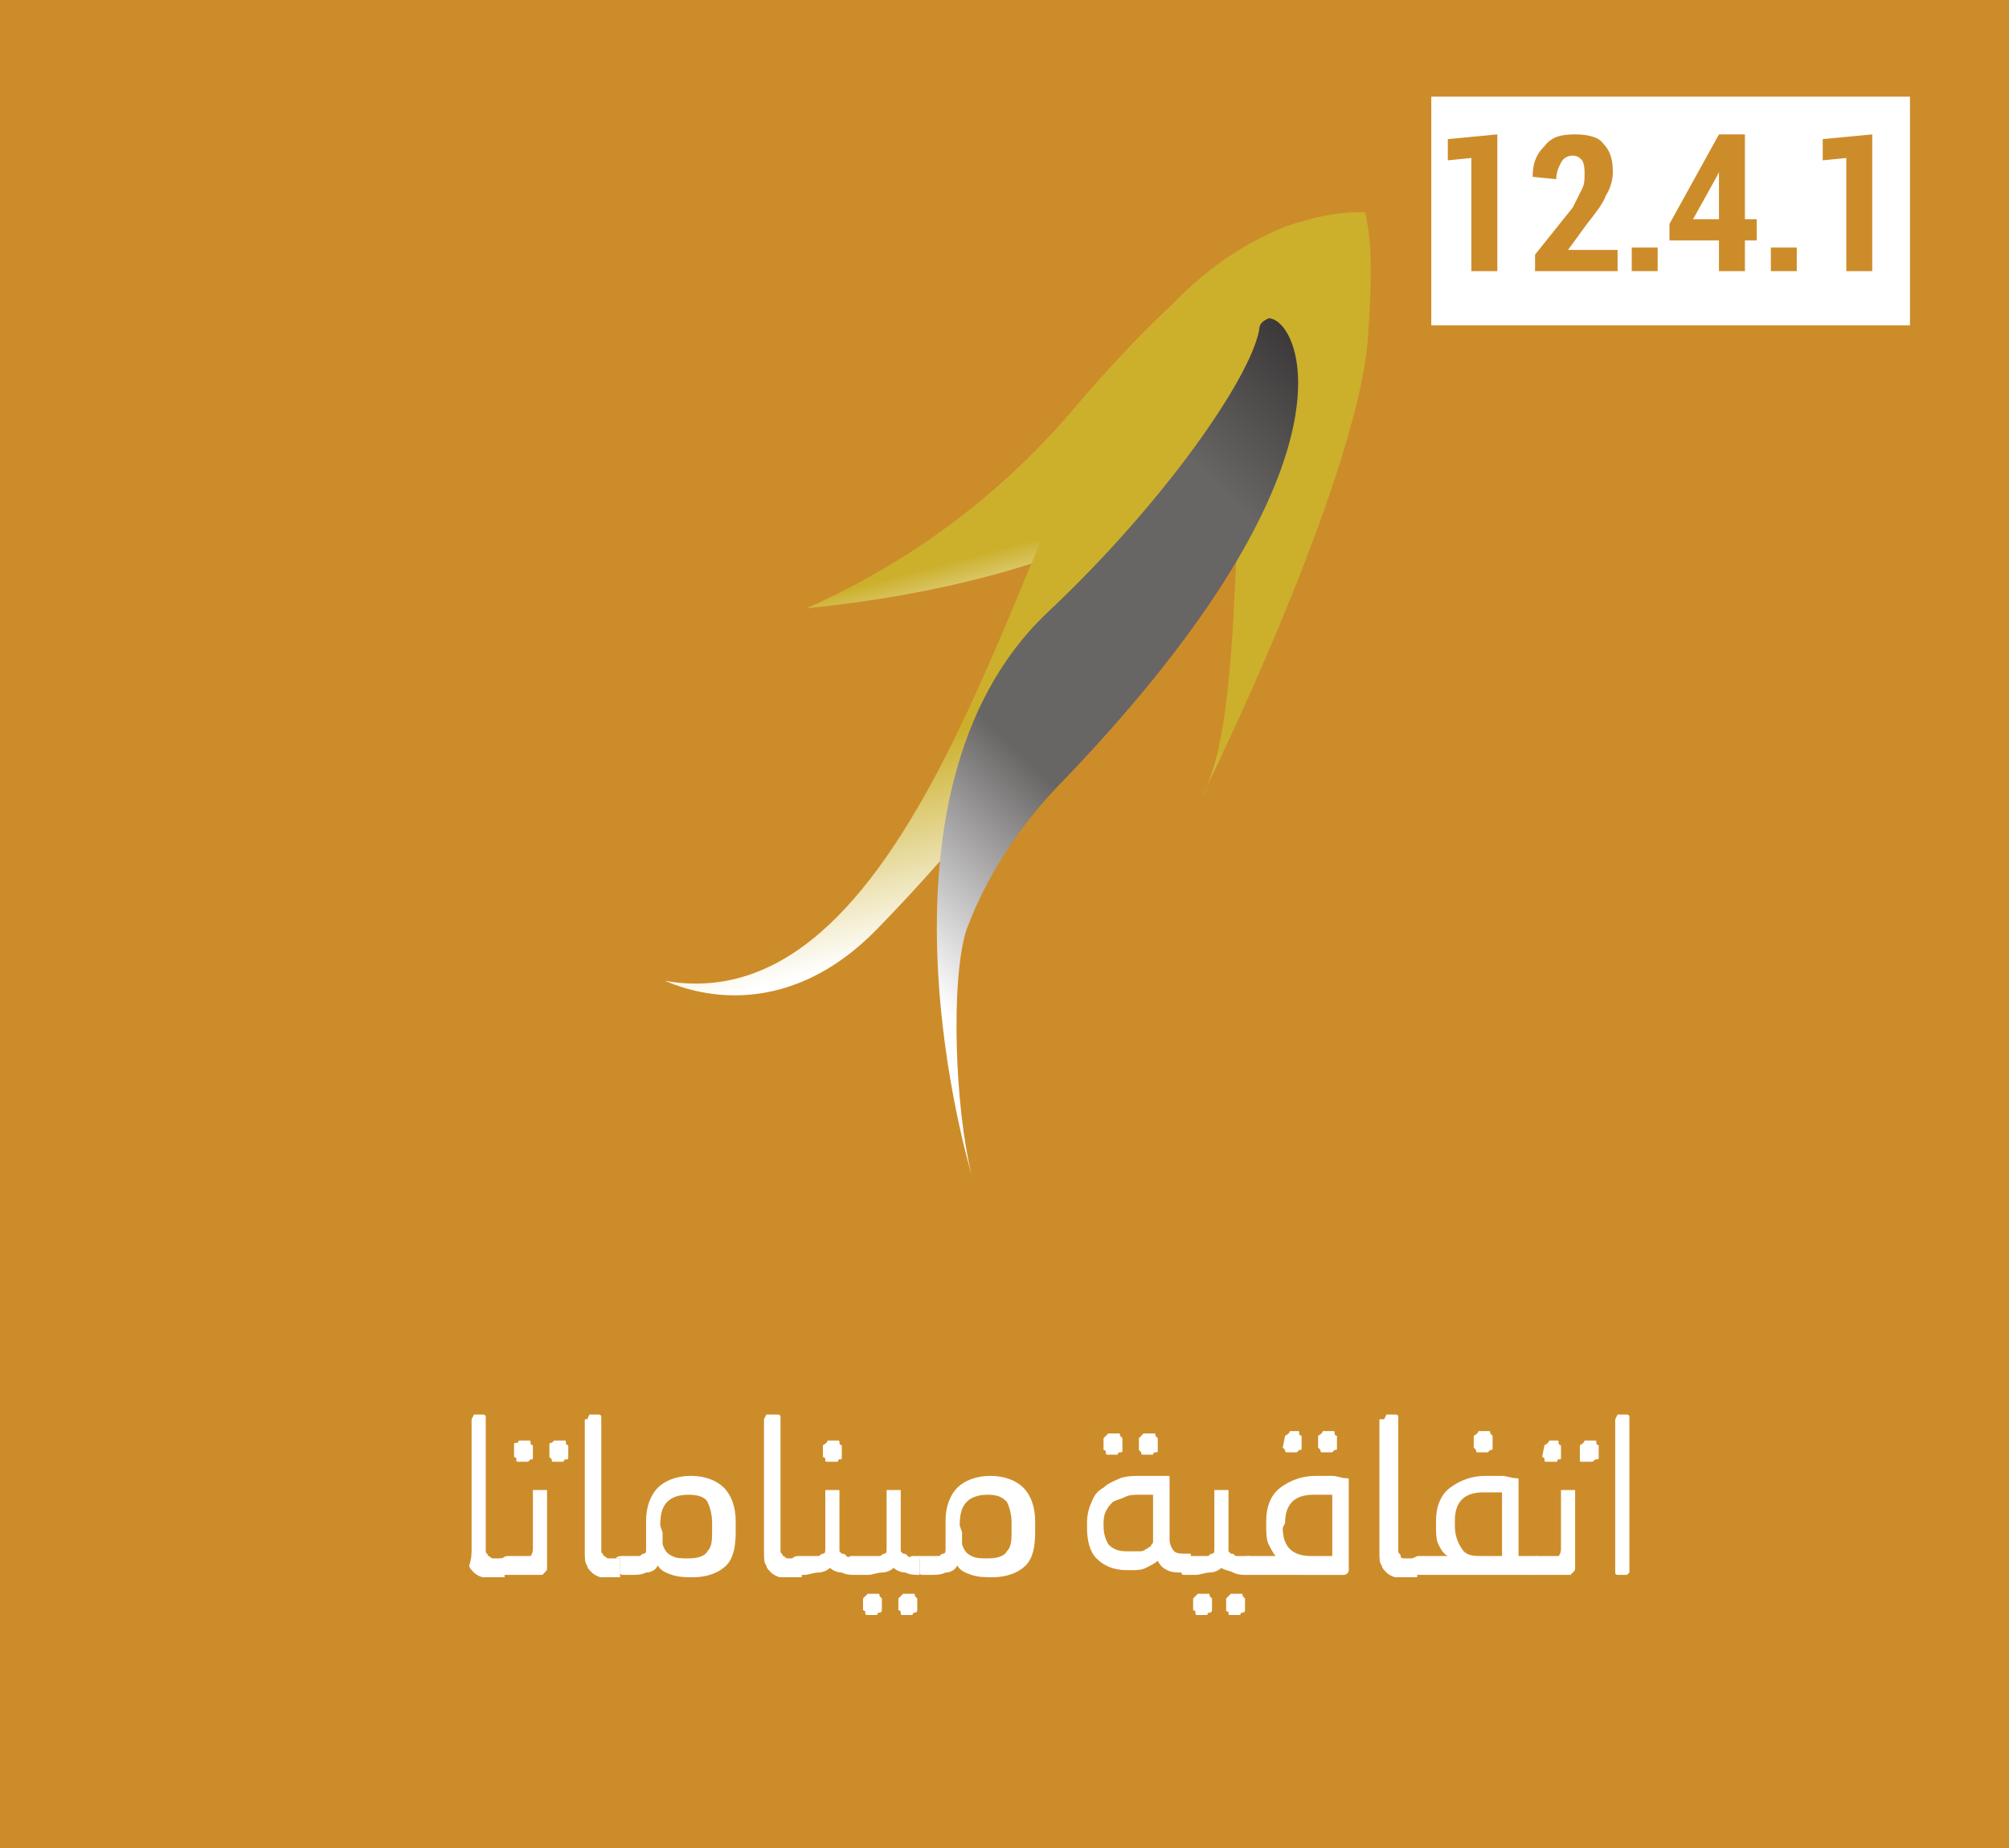 <?xml version="1.0" encoding="utf-8"?>
<!-- Generator: Adobe Illustrator 26.3.1, SVG Export Plug-In . SVG Version: 6.00 Build 0)  -->
<svg version="1.1" id="Layer_1" xmlns="http://www.w3.org/2000/svg" xmlns:xlink="http://www.w3.org/1999/xlink" x="0px" y="0px"
	 viewBox="0 0 85.2 78.4" style="enable-background:new 0 0 85.2 78.4;" xml:space="preserve">
<style type="text/css">
	.st0{fill:#CD8C2A;}
	.st1{clip-path:url(#SVGID_00000163790207051973505830000011969497151958497982_);}
	.st2{fill:url(#SVGID_00000044866120315278895600000008122173387904789658_);}
	.st3{clip-path:url(#SVGID_00000088830622943176262490000015201283647285674158_);}
	.st4{fill:url(#SVGID_00000031908158292565384000000006447580314403708068_);}
	.st5{clip-path:url(#SVGID_00000065759340009139489800000004788115895629696429_);}
	.st6{fill:url(#SVGID_00000029737971250777020700000015415235787343324035_);}
	.st7{clip-path:url(#SVGID_00000049932884418910119320000009960339491428002721_);}
	.st8{fill:url(#SVGID_00000047052011932613547750000004429462608505598655_);}
	.st9{fill:#FFFFFF;}
</style>
<rect x="-3" y="-2.7" class="st0" width="90.4" height="83.7"/>
<g>
	<g>
		<g>
			<defs>
				<path id="SVGID_1_" d="M51,33.8c0.1-0.1,0.1-0.3,0.2-0.4L51,33.8 M55,9.8c-3.6,1-1.6,18.4-3.8,23.5c1.1-2.2,6.3-13.3,6.8-18.8
					c0.3-4,0-4.9-0.1-5.5c0,0-0.1,0-0.2,0C57.2,9,56.1,9.6,55,9.8"/>
			</defs>
			<clipPath id="SVGID_00000099624810327599681260000003526483970625498047_">
				<use xlink:href="#SVGID_1_"  style="overflow:visible;"/>
			</clipPath>
			<g style="clip-path:url(#SVGID_00000099624810327599681260000003526483970625498047_);">
				
					<linearGradient id="SVGID_00000039834684744310971800000008880435711963518612_" gradientUnits="userSpaceOnUse" x1="-2153.571" y1="232.067" x2="-2153.141" y2="232.067" gradientTransform="matrix(-13.091 -50.077 -50.077 13.091 -16511.66 -110844.688)">
					<stop  offset="0" style="stop-color:#FFFFFF"/>
					<stop  offset="0.33" style="stop-color:#CCB02C"/>
					<stop  offset="1" style="stop-color:#CCB02C"/>
				</linearGradient>
				<polygon style="fill:url(#SVGID_00000039834684744310971800000008880435711963518612_);" points="44.9,10.6 57.9,7.2 64.4,32.2 
					51.5,35.5 				"/>
			</g>
		</g>
	</g>
	<g>
		<g>
			<defs>
				<path id="SVGID_00000157283675305834892900000013083718716704377533_" d="M56.1,9.3c-3.1,0-7.4,4.3-10.7,8.2
					c-3.1,3.6-6.9,6.4-11.2,8.3c23-2.3,25.4-16.1,22.3-16.5C56.4,9.3,56.2,9.3,56.1,9.3L56.1,9.3z"/>
			</defs>
			<clipPath id="SVGID_00000010999103118605437960000013154519309043167134_">
				<use xlink:href="#SVGID_00000157283675305834892900000013083718716704377533_"  style="overflow:visible;"/>
			</clipPath>
			<g style="clip-path:url(#SVGID_00000010999103118605437960000013154519309043167134_);">
				
					<linearGradient id="SVGID_00000041264617433486127410000017258509958221311388_" gradientUnits="userSpaceOnUse" x1="-2164.036" y1="196.693" x2="-2163.606" y2="196.693" gradientTransform="matrix(-6.609 -25.28 -25.28 6.609 -9279.521 -55981.324)">
					<stop  offset="0" style="stop-color:#FFFFFF"/>
					<stop  offset="0.33" style="stop-color:#CCB02C"/>
					<stop  offset="1" style="stop-color:#CCB02C"/>
				</linearGradient>
				<polygon style="fill:url(#SVGID_00000041264617433486127410000017258509958221311388_);" points="30.2,10.4 58,3.1 63.7,24.8 
					35.8,32.1 				"/>
			</g>
		</g>
	</g>
	<g>
		<g>
			<defs>
				<path id="SVGID_00000119102023871725788830000001710316577724977329_" d="M47.8,15.3c-4.6,6.8-8.9,28.2-19.6,26.3l0,0
					c0.7,0.3,4.9,2.1,9.1-2.3c5.9-6.1,6.8-8.6,11-14.3s9.5-16,9.5-16h-0.2C56.5,9,51.8,9.4,47.8,15.3"/>
			</defs>
			<clipPath id="SVGID_00000068667953876788355040000016500866976040347583_">
				<use xlink:href="#SVGID_00000119102023871725788830000001710316577724977329_"  style="overflow:visible;"/>
			</clipPath>
			<g style="clip-path:url(#SVGID_00000068667953876788355040000016500866976040347583_);">
				
					<linearGradient id="SVGID_00000167360351249445968300000017078117183881143946_" gradientUnits="userSpaceOnUse" x1="-2152.081" y1="236.903" x2="-2151.651" y2="236.903" gradientTransform="matrix(-15.241 -58.301 -58.301 15.241 -18941.525 -129041.57)">
					<stop  offset="0" style="stop-color:#FFFFFF"/>
					<stop  offset="0.33" style="stop-color:#CCB02C"/>
					<stop  offset="1" style="stop-color:#CCB02C"/>
				</linearGradient>
				<polygon style="fill:url(#SVGID_00000167360351249445968300000017078117183881143946_);" points="19.8,11.2 55.9,1.8 66.3,41.5 
					30.1,50.9 				"/>
			</g>
		</g>
	</g>
	<g>
		<g>
			<defs>
				<path id="SVGID_00000005241406110635766620000013458948784660209081_" d="M53.4,14c-0.4,2.1-4.1,7.4-9,12
					c-8.1,7.7-3.2,23.8-3.2,23.8c-0.7-2.8-0.9-8.3-0.2-10.4c0.9-2.4,2.4-4.6,4.2-6.4c12.9-13.5,9.9-19.5,8.6-19.5
					C53.6,13.6,53.4,13.7,53.4,14"/>
			</defs>
			<clipPath id="SVGID_00000116953352222441943810000007907892991328421023_">
				<use xlink:href="#SVGID_00000005241406110635766620000013458948784660209081_"  style="overflow:visible;"/>
			</clipPath>
			<g style="clip-path:url(#SVGID_00000116953352222441943810000007907892991328421023_);">
				
					<linearGradient id="SVGID_00000029042285721042228280000017684014890552076955_" gradientUnits="userSpaceOnUse" x1="-2158.914" y1="285.269" x2="-2158.484" y2="285.269" gradientTransform="matrix(-55.883 59.927 59.927 55.883 -137678.656 113450.461)">
					<stop  offset="0" style="stop-color:#231F20"/>
					<stop  offset="0.31" style="stop-color:#686565"/>
					<stop  offset="0.71" style="stop-color:#686565"/>
					<stop  offset="1" style="stop-color:#FFFFFF"/>
				</linearGradient>
				<polygon style="fill:url(#SVGID_00000029042285721042228280000017684014890552076955_);" points="18.2,33 46.4,2.7 76.2,30.4 
					47.9,60.7 				"/>
			</g>
		</g>
	</g>
</g>
<g>
	<path class="st9" d="M20,60.2L20,60.2l0.1-0.2h0.4c0,0,0.1,0,0.1,0.1v0.1v5.3c0,0.1,0,0.2,0,0.3s0.1,0.1,0.1,0.2
		c0.1,0,0.1,0.1,0.2,0.1s0.2,0,0.3,0h0.2v0.8H21c-0.2,0-0.4,0-0.5,0s-0.3-0.1-0.4-0.2s-0.2-0.2-0.2-0.3c0.1-0.3,0.1-0.5,0.1-0.7
		V60.2z"/>
	<path class="st9" d="M21.3,66.1L21.3,66.1c0.1-0.1,0.2-0.1,0.3-0.1h0.6c0.2,0,0.3,0,0.3,0s0.1-0.1,0.1-0.3c0-0.2,0-0.4,0-0.6
		s0-0.4,0-0.6s0-0.4,0-0.6s0-0.4,0-0.6v-0.1h0.1h0.4c0.1,0,0.1,0,0.1,0v0.1c0,0.2,0,0.4,0,0.5s0,0.3,0,0.4s0,0.2,0,0.4s0,0.3,0,0.5
		c0,0.3,0,0.6,0,0.8s0,0.4,0,0.6c0,0.1,0,0.1-0.1,0.2S23,66.8,23,66.8s-0.1,0-0.2,0s-0.2,0-0.3,0c-0.1,0-0.2,0-0.3,0
		c-0.1,0-0.2,0-0.3,0h-0.4c-0.1,0-0.2,0-0.2,0c-0.1,0-0.1-0.1-0.1-0.1v-0.6H21.3z M21.8,61.3c0-0.1,0-0.1,0.1-0.1s0.1-0.1,0.1-0.1
		h0.4c0.1,0,0.1,0,0.1,0.1s0.1,0.1,0.1,0.1v0.5c0,0.1,0,0.1-0.1,0.1L22.4,62H22c-0.1,0-0.1,0-0.1-0.1s-0.1-0.1-0.1-0.1V61.3z
		 M23.3,61.3c0-0.1,0-0.1,0.1-0.1l0.1-0.1h0.4c0.1,0,0.1,0,0.1,0.1s0.1,0.1,0.1,0.1v0.5c0,0.1,0,0.1-0.1,0.1S23.9,62,23.9,62h-0.4
		c-0.1,0-0.1,0-0.1-0.1l-0.1-0.1V61.3z"/>
	<path class="st9" d="M24.9,60.2L24.9,60.2C25,60,25,60,25,60h0.4c0,0,0.1,0,0.1,0.1v0.1v5.3c0,0.1,0,0.2,0,0.3s0.1,0.1,0.1,0.2
		c0.1,0,0.1,0.1,0.2,0.1s0.2,0,0.3,0h0.2v0.8H26c-0.2,0-0.4,0-0.5,0s-0.3-0.1-0.4-0.2s-0.2-0.2-0.2-0.3c-0.1-0.1-0.1-0.3-0.1-0.6
		v-5.6H24.9z"/>
	<path class="st9" d="M26.1,66.1L26.1,66.1c0.1-0.1,0.2-0.1,0.3-0.1h0.3c0,0,0.1,0,0.2,0s0.1,0,0.2,0s0.1-0.1,0.2-0.1
		s0.1-0.1,0.1-0.2s0-0.2,0-0.3v-0.9c0-0.6,0.2-1.1,0.5-1.4c0.3-0.3,0.8-0.5,1.4-0.5s1.1,0.2,1.4,0.5s0.5,0.8,0.5,1.4V65
		c0,0.6-0.1,1.1-0.4,1.4s-0.8,0.5-1.4,0.5c-0.3,0-0.6,0-0.9-0.1s-0.5-0.2-0.6-0.4c-0.1,0.2-0.3,0.3-0.5,0.3
		c-0.2,0.1-0.4,0.1-0.7,0.1h-0.1c-0.1,0-0.2,0-0.2,0c-0.1,0-0.1-0.1-0.1-0.1v-0.6H26.1z M28.1,65c0,0.2,0,0.4,0,0.5
		c0.1,0.3,0.2,0.4,0.4,0.5c0.2,0.1,0.4,0.1,0.7,0.1c0.4,0,0.7-0.1,0.8-0.3c0.2-0.2,0.2-0.5,0.2-0.9v-0.3c0-0.4-0.1-0.7-0.2-0.9
		s-0.4-0.3-0.8-0.3s-0.7,0.1-0.9,0.3c-0.2,0.2-0.3,0.5-0.3,1L28.1,65L28.1,65z"/>
	<path class="st9" d="M32.4,60.2L32.4,60.2l0.1-0.2H33c0,0,0.1,0,0.1,0.1v0.1v5.3c0,0.1,0,0.2,0,0.3s0.1,0.1,0.1,0.2
		c0.1,0,0.1,0.1,0.2,0.1c0.1,0,0.2,0,0.3,0H34v0.8h-0.4c-0.2,0-0.4,0-0.5,0s-0.3-0.1-0.4-0.2c-0.1-0.1-0.2-0.2-0.2-0.3
		c-0.1-0.1-0.1-0.3-0.1-0.6C32.4,65.8,32.4,60.2,32.4,60.2z"/>
	<path class="st9" d="M33.6,66.1L33.6,66.1c0.1-0.1,0.2-0.1,0.3-0.1h0.4c0.1,0,0.1,0,0.2,0c0.1,0,0.1,0,0.2,0c0.1,0,0.1-0.1,0.2-0.1
		s0.1-0.1,0.1-0.2v-2.4v-0.1h0.1h0.4h0.1v0.1v2.5l0.1,0.1c0.1,0,0.1,0,0.2,0.1s0.1,0,0.2,0c0.1,0,0.1,0,0.2,0h0.1v0.8h-0.1
		c-0.2,0-0.4,0-0.6-0.1c-0.2,0-0.4-0.1-0.5-0.2c-0.1,0.1-0.3,0.2-0.5,0.2s-0.4,0.1-0.6,0.1h-0.3c-0.1,0-0.2,0-0.2,0
		c-0.1,0-0.1-0.1-0.1-0.1L33.6,66.1L33.6,66.1z M34.9,61.3C34.9,61.2,34.9,61.2,34.9,61.3c0.2-0.1,0.2-0.2,0.2-0.2h0.4
		c0.1,0,0.1,0,0.1,0.1s0.1,0.1,0.1,0.1v0.5c0,0.1,0,0.1-0.1,0.1s0,0.1-0.1,0.1h-0.4C35,62,35,62,35,61.9s-0.1-0.1-0.1-0.1V61.3z"/>
	<path class="st9" d="M36.2,66.1L36.2,66.1c0.1-0.1,0.2-0.1,0.3-0.1h0.4c0.1,0,0.1,0,0.2,0c0.1,0,0.1,0,0.2,0c0.1,0,0.1-0.1,0.2-0.1
		s0.1-0.1,0.1-0.2v-2.4v-0.1h0.1h0.4h0.1v0.1v2.5l0.1,0.1c0.1,0,0.1,0,0.2,0.1s0.1,0,0.2,0c0.1,0,0.1,0,0.2,0H39v0.8l0,0
		c-0.2,0-0.4,0-0.6-0.1c-0.2,0-0.4-0.1-0.5-0.2c-0.1,0.1-0.3,0.2-0.5,0.2s-0.4,0.1-0.6,0.1h-0.3c-0.1,0-0.2,0-0.2,0
		c-0.1,0-0.1-0.1-0.1-0.1S36.2,66.1,36.2,66.1z M36.6,67.8C36.6,67.7,36.6,67.7,36.6,67.8l0.2-0.2h0.4c0.1,0,0.1,0,0.1,0.1l0.1,0.1
		v0.5c0,0,0,0.1-0.1,0.1s-0.1,0.1-0.1,0.1h-0.4c-0.1,0-0.1,0-0.1-0.1s-0.1-0.1-0.1-0.1V67.8z M38.1,67.8
		C38.1,67.7,38.1,67.7,38.1,67.8l0.2-0.2h0.4c0.1,0,0.1,0,0.1,0.1l0.1,0.1v0.5c0,0,0,0.1-0.1,0.1s-0.1,0.1-0.1,0.1h-0.4
		c-0.1,0-0.1,0-0.1-0.1s-0.1-0.1-0.1-0.1V67.8z"/>
	<path class="st9" d="M38.7,66.1C38.7,66.1,38.8,66.1,38.7,66.1C38.9,66,39,66,39.1,66h0.3c0,0,0.1,0,0.2,0s0.1,0,0.2,0
		c0.1,0,0.1-0.1,0.2-0.1c0.1,0,0.1-0.1,0.1-0.2s0-0.2,0-0.3v-0.9c0-0.6,0.2-1.1,0.5-1.4c0.3-0.3,0.8-0.5,1.4-0.5
		c0.6,0,1.1,0.2,1.4,0.5c0.3,0.3,0.5,0.8,0.5,1.4V65c0,0.6-0.1,1.1-0.4,1.4c-0.3,0.3-0.8,0.5-1.4,0.5c-0.3,0-0.6,0-0.9-0.1
		c-0.3-0.1-0.5-0.2-0.6-0.4c-0.1,0.2-0.3,0.3-0.5,0.3c-0.2,0.1-0.4,0.1-0.7,0.1h-0.1c-0.1,0-0.2,0-0.2,0c-0.1,0-0.1-0.1-0.1-0.1
		v-0.6H38.7z M40.8,65c0,0.2,0,0.4,0,0.5c0.1,0.3,0.2,0.4,0.4,0.5s0.4,0.1,0.7,0.1c0.4,0,0.7-0.1,0.8-0.3c0.2-0.2,0.2-0.5,0.2-0.9
		v-0.3c0-0.4-0.1-0.7-0.2-0.9c-0.2-0.2-0.4-0.3-0.8-0.3c-0.4,0-0.7,0.1-0.9,0.3s-0.3,0.5-0.3,1L40.8,65L40.8,65z"/>
	<path class="st9" d="M46.1,64.6c0-0.4,0.1-0.7,0.2-0.9c0.1-0.3,0.3-0.5,0.5-0.6c0.2-0.2,0.5-0.3,0.7-0.4c0.3-0.1,0.6-0.1,0.9-0.1
		c0.1,0,0.2,0,0.3,0s0.2,0,0.3,0s0.2,0,0.3,0s0.2,0,0.2,0c0.1,0,0.1,0,0.1,0.1v0.1v2.5c0,0.2,0.1,0.4,0.2,0.5
		c0.1,0.1,0.3,0.1,0.5,0.1h0.2v0.8h-0.3c-0.3,0-0.5,0-0.7-0.1s-0.3-0.2-0.4-0.4c-0.1,0.1-0.3,0.2-0.5,0.3c-0.2,0.1-0.4,0.1-0.7,0.1
		h-0.1c-0.6,0-1-0.2-1.3-0.5s-0.4-0.8-0.4-1.3V64.6z M46.8,64.7c0,0.4,0.1,0.6,0.2,0.8c0.2,0.2,0.4,0.3,0.8,0.3H48
		c0.1,0,0.2,0,0.3,0s0.2,0,0.3-0.1c0.1,0,0.1-0.1,0.2-0.1c0-0.1,0.1-0.1,0.1-0.2v-2c-0.1,0-0.2,0-0.3,0s-0.2,0-0.3,0
		c-0.2,0-0.4,0-0.6,0.1s-0.3,0.1-0.5,0.2c-0.1,0.1-0.2,0.2-0.3,0.4S46.8,64.5,46.8,64.7C46.8,64.7,46.8,64.7,46.8,64.7z M46.8,61
		C46.8,60.9,46.8,60.9,46.8,61l0.2-0.2h0.4c0.1,0,0.1,0,0.1,0.1l0.1,0.1v0.5c0,0.1,0,0.1-0.1,0.1s-0.1,0.1-0.1,0.1H47
		c-0.1,0-0.1,0-0.1-0.1s-0.1-0.1-0.1-0.1V61z M48.3,61C48.3,60.9,48.3,60.9,48.3,61l0.2-0.2h0.4c0.1,0,0.1,0,0.1,0.1l0.1,0.1v0.5
		c0,0.1,0,0.1-0.1,0.1s-0.1,0.1-0.1,0.1h-0.4c-0.1,0-0.1,0-0.1-0.1l-0.1-0.1V61z"/>
	<path class="st9" d="M50.1,66.1L50.1,66.1c0.2-0.1,0.2-0.1,0.3-0.1h0.4c0.1,0,0.1,0,0.2,0s0.1,0,0.2,0c0.1,0,0.1-0.1,0.2-0.1
		s0.1-0.1,0.1-0.2v-2.4v-0.1h0.1H52h0.1v0.1v2.5l0.1,0.1c0.1,0,0.1,0,0.2,0.1c0.1,0,0.1,0,0.2,0s0.1,0,0.2,0H53v0.8h-0.1
		c-0.2,0-0.4,0-0.6-0.1s-0.4-0.1-0.5-0.2c-0.1,0.1-0.3,0.2-0.5,0.2s-0.4,0.1-0.6,0.1h-0.3c-0.1,0-0.2,0-0.2,0
		c-0.1,0-0.1-0.1-0.1-0.1S50.1,66.1,50.1,66.1z M50.6,67.8C50.6,67.7,50.6,67.7,50.6,67.8l0.2-0.2h0.4c0.1,0,0.1,0,0.1,0.1l0.1,0.1
		v0.5c0,0,0,0.1-0.1,0.1s-0.1,0.1-0.1,0.1h-0.4c-0.1,0-0.1,0-0.1-0.1s-0.1-0.1-0.1-0.1V67.8z M52,67.8C52,67.7,52,67.7,52,67.8
		l0.2-0.2h0.4c0.1,0,0.1,0,0.1,0.1l0.1,0.1v0.5c0,0,0,0.1-0.1,0.1s-0.1,0.1-0.1,0.1h-0.4c-0.1,0-0.1,0-0.1-0.1s-0.1,0-0.1-0.1V67.8z
		"/>
	<path class="st9" d="M52.7,66.1L52.7,66.1C52.8,66,52.9,66,53,66h1.1c-0.1-0.1-0.2-0.3-0.3-0.5s-0.1-0.5-0.1-0.8v-0.2
		c0-0.6,0.2-1.1,0.6-1.4s0.9-0.5,1.5-0.5c0.3,0,0.5,0,0.7,0s0.4,0.1,0.6,0.1c0.1,0,0.1,0,0.1,0.1v0.1v2.4c0,0.1,0,0.2,0,0.3
		c0,0.1,0,0.2,0,0.4c0,0.1,0,0.2,0,0.3c0,0.1,0,0.2,0,0.3c0,0.1-0.1,0.2-0.2,0.2c-0.3,0-0.5,0-0.7,0s-0.5,0-0.7,0H53
		c-0.1,0-0.2,0-0.2,0c-0.1,0-0.1-0.1-0.1-0.1V66.1z M54.4,64.8c0,0.4,0.1,0.7,0.3,0.9c0.2,0.2,0.5,0.3,0.9,0.3c0.1,0,0.3,0,0.5,0
		s0.3,0,0.4,0v-2.6c-0.1,0-0.2,0-0.4,0s-0.3,0-0.4,0c-0.4,0-0.7,0.1-0.9,0.3s-0.3,0.5-0.3,0.9L54.4,64.8L54.4,64.8z M54.5,60.9
		C54.5,60.8,54.5,60.8,54.5,60.9c0.2-0.1,0.2-0.2,0.2-0.2H55c0.1,0,0.1,0,0.1,0.1s0.1,0.1,0.1,0.1v0.5c0,0.1,0,0.1-0.1,0.1L55,61.6
		h-0.4c-0.1,0-0.1,0-0.1-0.1l-0.1-0.1L54.5,60.9L54.5,60.9z M55.9,60.9C55.9,60.8,55.9,60.8,55.9,60.9c0.2-0.1,0.2-0.2,0.2-0.2h0.4
		c0.1,0,0.1,0,0.1,0.1s0.1,0.1,0.1,0.1v0.5c0,0.1,0,0.1-0.1,0.1l-0.1,0.1h-0.4c-0.1,0-0.1,0-0.1-0.1l-0.1-0.1V60.9z"/>
	<path class="st9" d="M58.7,60.2L58.7,60.2l0.1-0.2h0.4c0,0,0.1,0,0.1,0.1s0,0.1,0,0.1v5.3c0,0.1,0,0.2,0,0.3c0,0.1,0.1,0.1,0.1,0.2
		s0.1,0.1,0.2,0.1s0.2,0,0.3,0h0.2v0.8h-0.4c-0.2,0-0.4,0-0.5,0s-0.3-0.1-0.4-0.2c-0.1-0.1-0.2-0.2-0.2-0.3
		c-0.1-0.1-0.1-0.3-0.1-0.6v-5.6H58.7z"/>
	<path class="st9" d="M59.9,66.1C59.9,66.1,60,66.1,59.9,66.1c0.2-0.1,0.2-0.1,0.3-0.1h1.2c-0.2-0.1-0.3-0.3-0.4-0.5
		c-0.1-0.2-0.1-0.5-0.1-0.8v-0.2c0-0.6,0.2-1.1,0.6-1.4s0.9-0.5,1.5-0.5c0.2,0,0.5,0,0.7,0s0.4,0.1,0.6,0.1c0.1,0,0.1,0,0.1,0.1v0.1
		V66h0.8v0.8h-5c-0.1,0-0.2,0-0.2,0c-0.1,0-0.1-0.1-0.1-0.1S59.9,66.1,59.9,66.1z M63.7,66v-2.7c-0.1,0-0.2,0-0.4,0s-0.3,0-0.4,0
		c-0.4,0-0.7,0.1-0.9,0.3s-0.3,0.5-0.3,0.9v0.2c0,0.4,0.1,0.7,0.3,1s0.5,0.3,0.9,0.3H63.7z M62.5,60.9
		C62.5,60.8,62.5,60.8,62.5,60.9c0.2-0.1,0.2-0.2,0.2-0.2h0.4c0.1,0,0.1,0,0.1,0.1l0.1,0.1v0.5c0,0.1,0,0.1-0.1,0.1l-0.1,0.1h-0.4
		c-0.1,0-0.1,0-0.1-0.1l-0.1-0.1V60.9z"/>
	<path class="st9" d="M64.9,66.1L64.9,66.1c0.2-0.1,0.2-0.1,0.3-0.1h0.6c0.2,0,0.3,0,0.3,0s0.1-0.1,0.1-0.3c0-0.2,0-0.4,0-0.6
		s0-0.4,0-0.6s0-0.4,0-0.6s0-0.4,0-0.6v-0.1h0.1h0.4c0.1,0,0.1,0,0.1,0v0.1c0,0.2,0,0.4,0,0.5s0,0.3,0,0.4s0,0.2,0,0.4s0,0.3,0,0.5
		c0,0.3,0,0.6,0,0.8s0,0.4,0,0.6c0,0.1,0,0.1-0.1,0.2s-0.1,0.1-0.1,0.1s-0.1,0-0.2,0s-0.2,0-0.3,0c-0.1,0-0.2,0-0.3,0
		c-0.1,0-0.2,0-0.3,0h-0.4c-0.1,0-0.2,0-0.2,0c-0.1,0-0.1-0.1-0.1-0.1L64.9,66.1L64.9,66.1z M65.5,61.3
		C65.5,61.2,65.5,61.2,65.5,61.3c0.2-0.1,0.2-0.2,0.2-0.2H66c0.1,0,0.1,0,0.1,0.1s0.1,0.1,0.1,0.1v0.5c0,0.1,0,0.1-0.1,0.1
		s0,0.1-0.1,0.1h-0.4c-0.1,0-0.1,0-0.1-0.1s-0.1-0.1-0.1-0.1L65.5,61.3L65.5,61.3z M67,61.3C67,61.2,67,61.2,67,61.3
		c0.2-0.1,0.2-0.2,0.2-0.2h0.4c0.1,0,0.1,0,0.1,0.1s0.1,0.1,0.1,0.1v0.5c0,0.1,0,0.1-0.1,0.1S67.6,62,67.5,62h-0.4
		C67,62,67,62,67,61.9s0-0.1,0-0.1V61.3z"/>
	<path class="st9" d="M68.5,60.2L68.5,60.2l0.1-0.2H69c0,0,0.1,0,0.1,0.1s0,0.1,0,0.1v6.4v0.1L69,66.8h-0.4c0,0-0.1,0-0.1-0.1
		s0-0.1,0-0.1V60.2z"/>
</g>
<rect x="60.7" y="4.1" class="st9" width="20.3" height="9.7"/>
<g>
	<path class="st0" d="M61.4,6.8V5.9l2.1-0.2v5.8h-1.1V6.7L61.4,6.8z"/>
	<path class="st0" d="M65,7.5c0-0.5,0.1-0.9,0.5-1.3c0.3-0.4,0.7-0.5,1.3-0.5c0.5,0,1,0.1,1.2,0.4c0.3,0.3,0.4,0.7,0.4,1.2
		c0,0.3-0.1,0.7-0.3,1C68,8.6,67.7,9,67.3,9.5l-0.8,1.1h2.1v0.9h-3.5v-0.7l1.6-2C66.9,8.4,67,8.2,67.1,8c0.1-0.2,0.1-0.4,0.1-0.6
		s0-0.4-0.1-0.6c-0.1-0.1-0.2-0.2-0.4-0.2c-0.2,0-0.4,0.1-0.5,0.3C66.1,7.1,66,7.3,66,7.6L65,7.5L65,7.5z"/>
	<path class="st0" d="M69.2,11.5v-1h1.1v1H69.2z"/>
	<path class="st0" d="M70.8,9.5l2.1-3.8H74v3.6h0.5v0.9H74v1.3h-1.1v-1.3h-2.1V9.5z M71.8,9.3h1.1v-2l0,0l-0.1,0.2L71.8,9.3z"/>
	<path class="st0" d="M75.1,11.5v-1h1.1v1H75.1z"/>
	<path class="st0" d="M77.3,6.8V5.9l2.1-0.2v5.8h-1.1V6.7L77.3,6.8z"/>
</g>
</svg>
